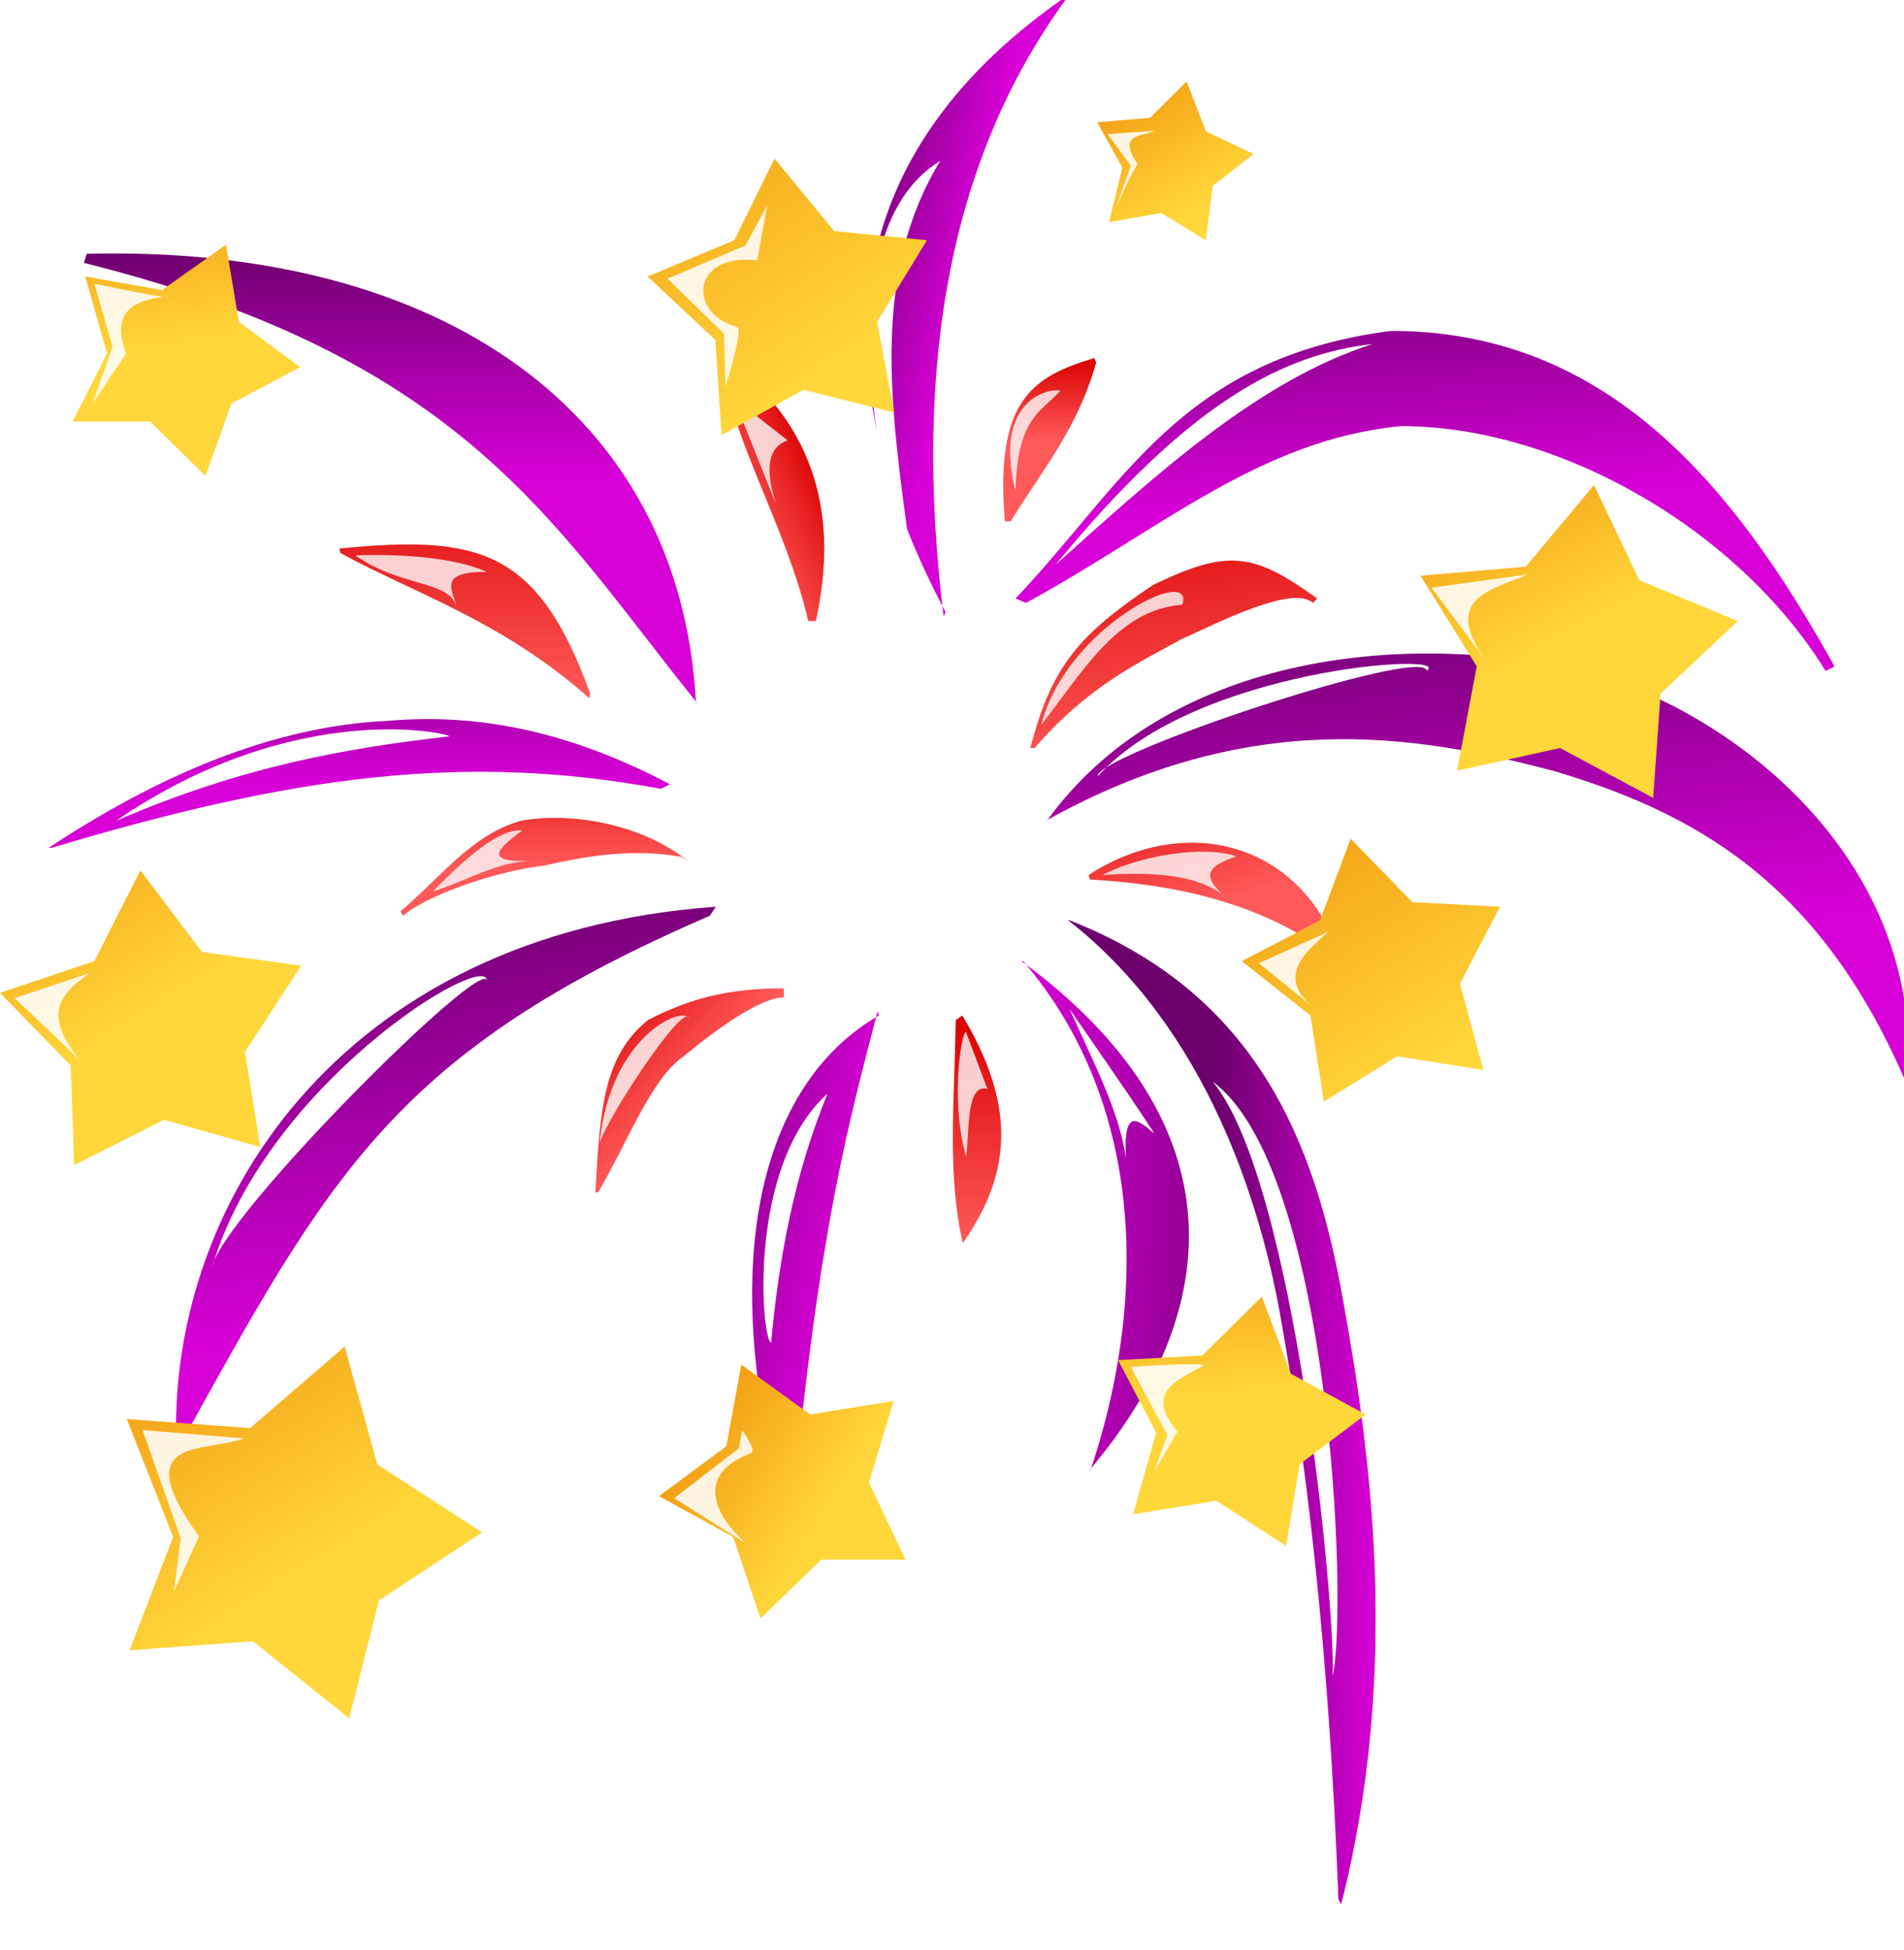 <svg xmlns="http://www.w3.org/2000/svg" xmlns:xlink="http://www.w3.org/1999/xlink" viewBox="0 0 42 43"><defs><linearGradient id="p" y2="0" xlink:href="#c" y1=".5" x2=".543" x1=".543"/><linearGradient id="b"><stop stop-color="#ffd73b" offset="0"/><stop stop-color="#ee8400" offset="1"/></linearGradient><linearGradient id="a"><stop stop-color="#d700d7" offset="0"/><stop stop-color="#6e006e" offset="1"/></linearGradient><linearGradient id="g" y2="-.249" xlink:href="#a" y1=".5" x2=".4" x1=".5"/><linearGradient id="f" y2="-.105" xlink:href="#a" y1=".684" x2=".493" x1=".654"/><linearGradient id="v" y2=".5" xlink:href="#a" y1=".345" x2="1.271"/><linearGradient id="e" y2=".703" xlink:href="#a" y1=".696" x2=".464" x1=".927"/><linearGradient id="k" y2=".224" xlink:href="#a" y1=".718" x2="-.179" x1=".619"/><linearGradient id="l" y2="0" xlink:href="#a" y1=".769" x2=".277" x1=".388"/><linearGradient id="j" y2="-.772" xlink:href="#a" y1=".52" x2=".5" x1=".5"/><linearGradient id="i" y2=".017" xlink:href="#a" y1=".508" x2=".5" x1=".5"/><linearGradient id="h" y2=".258" xlink:href="#a" y1=".5" x2=".132" x1=".567"/><linearGradient id="w" y2="-.514" xlink:href="#b" y1=".44" x2=".339" x1=".483"/><linearGradient id="E" y2="-.445" xlink:href="#b" y1=".485" x2="-.081" x1=".511"/><linearGradient id="F" y2="-.227" xlink:href="#b" y1=".682" x2="-.154" x1=".391"/><linearGradient id="D" y2=".191" xlink:href="#b" y1=".682" x2="-.142" x1=".622"/><linearGradient id="C" y2="-.427" y1=".417" x2=".151" x1=".245"><stop stop-color="#ffd73b" offset="0"/><stop stop-color="#ee8400" offset="1"/></linearGradient><linearGradient id="A" y2="-.405" xlink:href="#b" y1=".935" x2="-.192" x1=".628"/><linearGradient id="z" y2="-.297" xlink:href="#b" y1=".48" x2=".075" x1=".486"/><linearGradient id="G" y2="-.157" xlink:href="#b" y1=".941" x2="-.248" x1=".386"/><linearGradient id="y" y2="-.406" xlink:href="#b" y1=".993" x2="-.629" x1=".324"/><linearGradient id="m" y2="-.461" xlink:href="#c" y1="1" x2="0"/><linearGradient id="u" y2="-.767" xlink:href="#c" y1=".532" x2=".5" x1=".5"/><linearGradient id="t" y2=".004" xlink:href="#c" y1=".502" x2="0" x1=".5"/><linearGradient id="s" y2="0" xlink:href="#c" y1="1" x2=".444" x1=".444"/><linearGradient id="r" y2="-.358" xlink:href="#c" y1=".609" x2="0" x1=".5"/><linearGradient id="q" y2="-.353" xlink:href="#c" y1="1" x2=".5" x1=".764"/><linearGradient id="c"><stop stop-color="#ff5959" offset="0"/><stop stop-color="#d90000" offset="1"/></linearGradient><linearGradient id="n" y2="0" xlink:href="#c" y1=".5" x2=".453"/><filter id="S" y="-.306" width="1.168" x="-.084" height="1.613"><feGaussianBlur stdDeviation=".183"/></filter><filter id="I" y="-.171" width="1.395" x="-.197" height="1.341"><feGaussianBlur stdDeviation=".096"/></filter><filter id="O" y="-.131" width="1.376" x="-.188" height="1.261"><feGaussianBlur stdDeviation=".096"/></filter><filter id="P" y="-.137" width="1.403" x="-.202" height="1.274"><feGaussianBlur stdDeviation=".096"/></filter><filter id="M" y="-.181" width="1.423" x="-.211" height="1.362"><feGaussianBlur stdDeviation=".096"/></filter><filter id="L" y="-.161" width="1.306" x="-.153" height="1.323"><feGaussianBlur stdDeviation=".096"/></filter><filter id="K" y="-.193" width="1.634" x="-.317" height="1.386"><feGaussianBlur stdDeviation=".096"/></filter><filter id="J" y="-.081" width="1.296" x="-.148" height="1.163"><feGaussianBlur stdDeviation=".096"/></filter><filter id="H" y="-.123" width="1.413" x="-.206" height="1.247"><feGaussianBlur stdDeviation=".096"/></filter><filter id="B" y="-.047" width="1.45" x="-.225" height="1.094"><feGaussianBlur stdDeviation=".183"/></filter><filter id="V" y="-.187" width="1.663" x="-.332" height="1.373"><feGaussianBlur stdDeviation=".183"/></filter><filter id="U" y="-.113" width="1.875" x="-.437" height="1.225"><feGaussianBlur stdDeviation=".183"/></filter><filter id="T" y="-.096" width="1.204" x="-.102" height="1.193"><feGaussianBlur stdDeviation=".183"/></filter><filter id="N" y="-.092" width="1.291" x="-.146" height="1.183"><feGaussianBlur stdDeviation=".096"/></filter><filter id="d" y="-.306" width="1.213" x="-.107" height="1.612"><feGaussianBlur stdDeviation=".183"/></filter><filter id="x" y="-.076" width="1.792" x="-.396" height="1.151"><feGaussianBlur stdDeviation=".183"/></filter><filter id="Q" y="-.127" width="1.177" x="-.088" height="1.254"><feGaussianBlur stdDeviation=".183"/></filter><filter id="R" y="-.249" width="1.169" x="-.085" height="1.499"><feGaussianBlur stdDeviation=".183"/></filter><filter id="ab" y="-.154" width="1.288" x="-.144" height="1.308"><feGaussianBlur stdDeviation=".133"/></filter><filter id="aa" y="-.459" width="1.305" x="-.153" height="1.919"><feGaussianBlur stdDeviation=".133"/></filter><filter id="Z" y="-.164" width="2.384" x="-.692" height="1.327"><feGaussianBlur stdDeviation=".133"/></filter><filter id="Y" y="-.161" width="1.458" x="-.229" height="1.321"><feGaussianBlur stdDeviation=".133"/></filter><filter id="X" y="-.334" width="1.414" x="-.207" height="1.668"><feGaussianBlur stdDeviation=".133"/></filter><filter id="W" y="-.392" width="1.31" x="-.155" height="1.784"><feGaussianBlur stdDeviation=".133"/></filter><filter id="o" y="-.193" width="1.756" x="-.378" height="1.386"><feGaussianBlur stdDeviation=".133"/></filter><filter id="ac" y="-.201" width="1.817" x="-.409" height="1.401"><feGaussianBlur stdDeviation=".133"/></filter></defs><path d="M14.738 14.187c-1.107-.751-2.533-.687-4.116-.772 1.472.298 2.537.718 3.822 1.433-1.738-1.007-.627-.94.294-.661z" transform="matrix(1.41 0 0 1.41 -12.32 -13.09)" filter="url(#d)" fill="#fff"/><path d="M26.475 1025.7c3.081 2.4 4.234 6.3 4.658 8.6.582 3.2 1.093 7.4 1.303 13l.063.1c1.291-5.1.676-9.8.044-13.3-.632-3.6-1.964-6.8-6.037-8.4h-.031z" transform="translate(-2.912 -1005.402)" fill="url(#e)"/><path d="M25.988 1023.5c4.494-2.5 8.126-1.9 11.176-1.1 3.051.9 5.849 2.4 7.758 6.8l.078-.1c.268-4.6-3.582-7.9-7.128-8.9-4.527-1-9.407-.1-11.864 3.3h-.02z" transform="translate(-2.912 -1005.402)" fill="url(#f)"/><path d="M25.314 1018.6l.228.1c2.948-1.6 5.15-3.6 8.276-3.9 3.501 0 7.46 2.3 9.364 5.4l.198-.1c-2.223-4-5.019-7.4-9.782-7.4-4.646.6-5.898 3.4-8.284 5.9z" transform="translate(-2.912 -1005.402)" fill="url(#g)"/><path d="M23.769 1018.9l-.041.1c-.707-5.7.215-10.2 2.687-13.6h-.095c-5.108 3.6-5.253 8.4-2.551 13.5z" transform="translate(-2.912 -1005.402)" fill="url(#h)"/><path d="M4.763 1011.2l.062-.2c7.831-.2 13.097 3.5 13.439 9.9h.02c-3.145-3.9-5.105-7.6-13.521-9.7z" transform="translate(-2.912 -1005.402)" fill="url(#i)"/><path d="M11.478 1021.3c-2.276.1-4.768 1-7.49 2.8h.067c5.337-1.6 9.122-2.1 13.434-1.3l.202-.1c-1.897-1-3.936-1.6-6.213-1.4z" transform="translate(-2.912 -1005.402)" fill="url(#j)"/><path d="M22.299 1027.8c-2.616 1.5-3.668 5.5-1.972 11.3l.062-.3c.559-6.2 1.261-8.7 1.885-11.1l.025.1z" transform="translate(-2.912 -1005.402)" fill="url(#k)"/><path d="M18.704 1025.4c-8.368.6-12.159 6.7-11.897 12l.063-.1c3.317-6 4.755-8.7 11.7-11.7l.134-.2z" transform="translate(-2.912 -1005.402)" fill="url(#l)"/><path d="M10.397 1017.5l.026.1c1.649.9 3.574 1.5 5.487 3.2l.021-.1c-1.158-3.2-2.471-3.5-5.534-3.2z" transform="translate(-2.912 -1005.402)" fill="url(#m)"/><path d="M18.935 1013.3l-.078.1c.14 1.6 1.399 3.6 1.884 5.7h.167c.42-1.9.272-4.1-1.973-5.8z" transform="translate(-2.912 -1005.402)" fill="url(#n)"/><path d="M20.214 15.51l.662 1.654c-.16-.508-.146-.876.184-.992l-.846-.662z" fill-opacity=".786" transform="matrix(1.41 0 0 1.41 -12.32 -13.09)" filter="url(#o)" fill="#fff"/><path d="M27.05 1013.3c-1.33.4-2.2.9-1.972 3.6h.13c.667-1.1 1.461-2 1.884-3.5l-.042-.1z" transform="translate(-2.912 -1005.402)" fill="url(#p)"/><path d="M25.64 1021.9h.094c1.212-1.4 2.348-1.9 3.237-2.4.889-.4 2.452-1.2 2.908-.8l.088-.1c-1.397-1-1.952-1.1-3.613-.3-1.648 1.1-2.247 1.8-2.714 3.6z" transform="translate(-2.912 -1005.402)" fill="url(#q)"/><path d="M26.925 1024.7l.028.1c1.815.1 3.867.5 5.499 1.8l.024-.1c-.818-2.5-3.386-3.2-5.551-1.8z" transform="translate(-2.912 -1005.402)" fill="url(#r)"/><path d="M24.141 1027.8l-.146.1c-.036 1.9-.184 3.4.149 4.9h.02c1.119-1.6 1.113-3.1-.023-5z" transform="translate(-2.912 -1005.402)" fill="url(#s)"/><path d="M17.206 1027.9c-.994.8-1.059 2-1.161 3.8h.062c.649-1.1 1.161-2.5 1.885-3 .723-.6 1.696-1.3 2.211-1.3v-.2c-1.166 0-2.038.2-2.997.7z" transform="translate(-2.912 -1005.402)" fill="url(#t)"/><path d="M11.8 1025.6c.593-.5 2.161-1 3.075-1.1.913-.2 1.912-.4 3.074-.2l.153.1c-.998-.8-2.524-1.1-3.681-.9-1.111.3-1.831 1.3-2.674 2l.053.1z" transform="translate(-2.912 -1005.402)" fill="url(#u)"/><path d="M25.444 1026.6h.038c2.737 3.2 2.726 7.6 1.46 11.3l.026-.1c3.113-3.7 3.105-7.8-1.524-11.2z" transform="translate(-2.912 -1005.402)" fill="url(#v)"/><path d="M7.443 1015.9l-1.22-1.2h-1.71l.76-1.5-.48-1.7 1.692.3 1.412-1 .284 1.7 1.354 1-1.516.8-.576 1.6z" fill-rule="evenodd" transform="translate(-2.912 -1005.402)" fill="url(#w)"/><path d="M23.449 11.798c-1.066 1.744-.788 3.776-.515 5.807-.281-.043-1.433-4.625.515-5.807z" transform="matrix(1.41 0 0 1.41 -12.32 -13.09)" filter="url(#x)" fill="#fff"/><path d="M22.637 1014.5l-1.998-.5-1.811 1-.136-2.1-1.496-1.4 1.914-.8.887-1.8 1.318 1.6 2.044.2-1.098 1.8.376 2z" fill-rule="evenodd" transform="translate(-2.912 -1005.402)" fill="url(#y)"/><path d="M39.379 1023l-2.053-1.1-2.273.5.435-2.3-1.242-2 2.323-.2 1.505-1.8 1 2.1 2.173.9-1.705 1.6-.163 2.3z" fill-rule="evenodd" transform="translate(-2.912 -1005.402)" fill="url(#z)"/><path d="M35.635 1029l-1.908-.3-1.612 1-.296-1.9-1.514-1.2 1.725-.9.676-1.8 1.362 1.4 1.932.1-.883 1.7.518 1.9z" fill-rule="evenodd" transform="translate(-2.912 -1005.402)" fill="url(#A)"/><path d="M27.712 26.205c1.281 1.554 1.921 8.173 1.875 9.299.245-1.115-.037-7.939-1.875-9.299z" transform="matrix(1.41 0 0 1.41 -12.32 -13.09)" filter="url(#B)" fill="#fff"/><path d="M31.283 1039.5l-1.541-1-1.835.3.508-1.8-.839-1.6 1.855-.1 1.316-1.3.639 1.7 1.652.9-1.46 1.1-.295 1.8z" fill-rule="evenodd" transform="translate(-2.912 -1005.402)" fill="url(#C)"/><path d="M22.887 1039.8H21.03l-1.342 1.3-.603-1.8-1.635-.9 1.483-1.1.332-1.8 1.52 1.1 1.841-.3-.545 1.8.806 1.7z" fill-rule="evenodd" transform="translate(-2.912 -1005.402)" fill="url(#D)"/><path d="M8.653 1030.7l-2.128-.6-1.978 1-.076-2.2-1.559-1.6 2.081-.7 1.016-2 1.362 1.8 2.186.3-1.24 1.9.336 2.1z" fill-rule="evenodd" transform="translate(-2.912 -1005.402)" fill="url(#E)"/><path d="M10.615 1043.3l-2.126-1.7-2.719.2.962-2.5-1.023-2.6 2.72.2 2.086-1.8.72 2.6 2.312 1.5-2.276 1.5-.656 2.6z" fill-rule="evenodd" transform="translate(-2.912 -1005.402)" fill="url(#F)"/><path d="M29.509 1010.7l-.984-.6-1.148.2.292-1.2-.553-1 1.164-.1.807-.8.428 1.1 1.051.5-.9.7-.157 1.2z" fill-rule="evenodd" transform="translate(-2.912 -1005.402)" fill="url(#G)"/><path d="M11.305 13.929c-.104 0-1.091-.208-1.091-.208l.285.988-.311.883.522-.778c-.231-.607.067-.83.595-.885z" fill-opacity=".866" transform="matrix(1.41 0 0 1.41 -12.32 -13.09)" filter="url(#H)" fill="#fff"/><path d="M10.136 24.506l-1.17.39 1.014.962c-.624-.766-.235-1.059.156-1.352z" fill-opacity=".866" transform="matrix(1.41 0 0 1.41 -12.32 -13.09)" filter="url(#I)" fill="#fff"/><path d="M20.739 12.5l-.338.623-1.221.52.883.858.026.831s.286-.91.182-.935c-.767-.19-.737-1.161.312-1.04l.156-.857z" fill-opacity=".866" transform="matrix(1.41 0 0 1.41 -12.32 -13.09)" filter="url(#J)" fill="#fff"/><path d="M26.794 11.33l-.727.052.363.494-.233.65c.112-.247.225-.497.337-.676-.325-.483.072-.423.26-.52z" fill-opacity=".866" transform="matrix(1.41 0 0 1.41 -12.32 -13.09)" filter="url(#K)" fill="#fff"/><path d="M32.642 18.269l-1.508.208.91 1.221c-.804-1.049.006-1.177.598-1.429z" fill-opacity=".866" transform="matrix(1.41 0 0 1.41 -12.32 -13.09)" filter="url(#L)" fill="#fff"/><path d="M29.523 23.857l-1.091.493.961.78c-.715-.514-.308-.895.13-1.273z" fill-opacity=".866" transform="matrix(1.41 0 0 1.41 -12.32 -13.09)" filter="url(#M)" fill="#fff"/><path d="M12.552 31.783l-1.585-.13.598 1.689-.104.832.39-.858c-1.149-1.586.11-1.3.701-1.533z" fill-opacity=".866" transform="matrix(1.41 0 0 1.41 -12.32 -13.09)" filter="url(#N)" fill="#fff"/><path d="M20.349 31.653l-.052.286-1.013.78 1.117.701s-1.117-.935.078-1.403c.108-.042-.104-.312-.13-.364z" fill-opacity=".866" transform="matrix(1.41 0 0 1.41 -12.32 -13.09)" filter="url(#O)" fill="#fff"/><path d="M27.574 30.64c-.104-.052-1.144.026-1.144.026l.572 1.065-.208.572.364-.624c-.528-.632.012-.807.416-1.039z" fill-opacity=".866" transform="matrix(1.41 0 0 1.41 -12.32 -13.09)" filter="url(#P)" fill="#fff"/><path d="M25.25 18.119c2.095-2.548 3.565-3.295 4.961-3.454-1.783.57-3.369 2.026-4.961 3.454z" transform="matrix(1.41 0 0 1.41 -12.32 -13.09)" filter="url(#Q)" fill="#fff"/><path d="M25.911 21.427c-.032-.339 5.082-2.036 5.146-1.654.442-.294-3.618-.038-5.146 1.654z" transform="matrix(1.41 0 0 1.41 -12.32 -13.09)" filter="url(#R)" fill="#fff"/><path d="M10.548 22.126c1.979-.86 3.628-1.142 5.219-1.324.044-.036-2.388-.619-5.219 1.324z" transform="matrix(1.41 0 0 1.41 -12.32 -13.09)" filter="url(#S)" fill="#fff"/><path d="M12.055 29.109c.128-.777 4.258-4.904 4.3-4.484 0-.493-3.455 1.606-4.3 4.484z" transform="matrix(1.41 0 0 1.41 -12.32 -13.09)" filter="url(#T)" fill="#fff"/><path d="M21.685 26.389c-.513 1.244-.761 2.554-.883 3.896-.15-.022-.384-2.754.883-3.896z" transform="matrix(1.41 0 0 1.41 -12.32 -13.09)" filter="url(#U)" fill="#fff"/><path d="M26.793 27.014c-.073-.147-1.323-1.948-1.323-1.948.361.806.799 1.638.882 2.352-.047-.847.203-.606.441-.404z" transform="matrix(1.41 0 0 1.41 -12.32 -13.09)" filter="url(#V)" fill="#fff"/><path d="M16.355 18.23c-.735-.331-2.058-.258-2.058-.258.697.495 1.497.392 1.58.809-.031-.238-.333-.559.478-.551z" fill-opacity=".786" transform="matrix(1.41 0 0 1.41 -12.32 -13.09)" filter="url(#W)" fill="#fff"/><path d="M16.907 22.273c-.35-.029-.853.4-1.397.955.514-.159.992-.465 1.544-.478-.814.032-.482-.222-.147-.477z" fill-opacity=".786" transform="matrix(1.41 0 0 1.41 -12.32 -13.09)" filter="url(#X)" fill="#fff"/><path d="M18.119 27.161c.159-.47 1.329-2.221 1.397-1.948-.111-.2-1.233.286-1.397 1.948z" fill-opacity=".786" transform="matrix(1.41 0 0 1.41 -12.32 -13.09)" filter="url(#Y)" fill="#fff"/><path d="M23.853 27.381c-.266-.934-.053-2.04 0-1.948l.331.882c-.327-.078-.277.598-.331 1.066z" fill-opacity=".786" transform="matrix(1.41 0 0 1.41 -12.32 -13.09)" filter="url(#Z)" fill="#fff"/><path d="M28.08 22.677c-.53-.176-1.531-.004-2.095.294.802-.055 1.498-.004 1.911.331-.463-.405-.113-.505.184-.625z" fill-opacity=".786" transform="matrix(1.41 0 0 1.41 -12.32 -13.09)" filter="url(#aa)" fill="#fff"/><path d="M25.029 20.619c.641-.814 1.192-1.805 2.205-1.875.216-.647-1.816.34-2.205 1.875z" fill-opacity=".786" transform="matrix(1.41 0 0 1.41 -12.32 -13.09)" filter="url(#ab)" fill="#fff"/><path d="M24.625 16.98c.021-1.162.4-1.25.698-1.58-.025-.051-1.082.004-.698 1.58z" fill-opacity=".786" transform="matrix(1.41 0 0 1.41 -12.32 -13.09)" filter="url(#ac)" fill="#fff"/></svg>